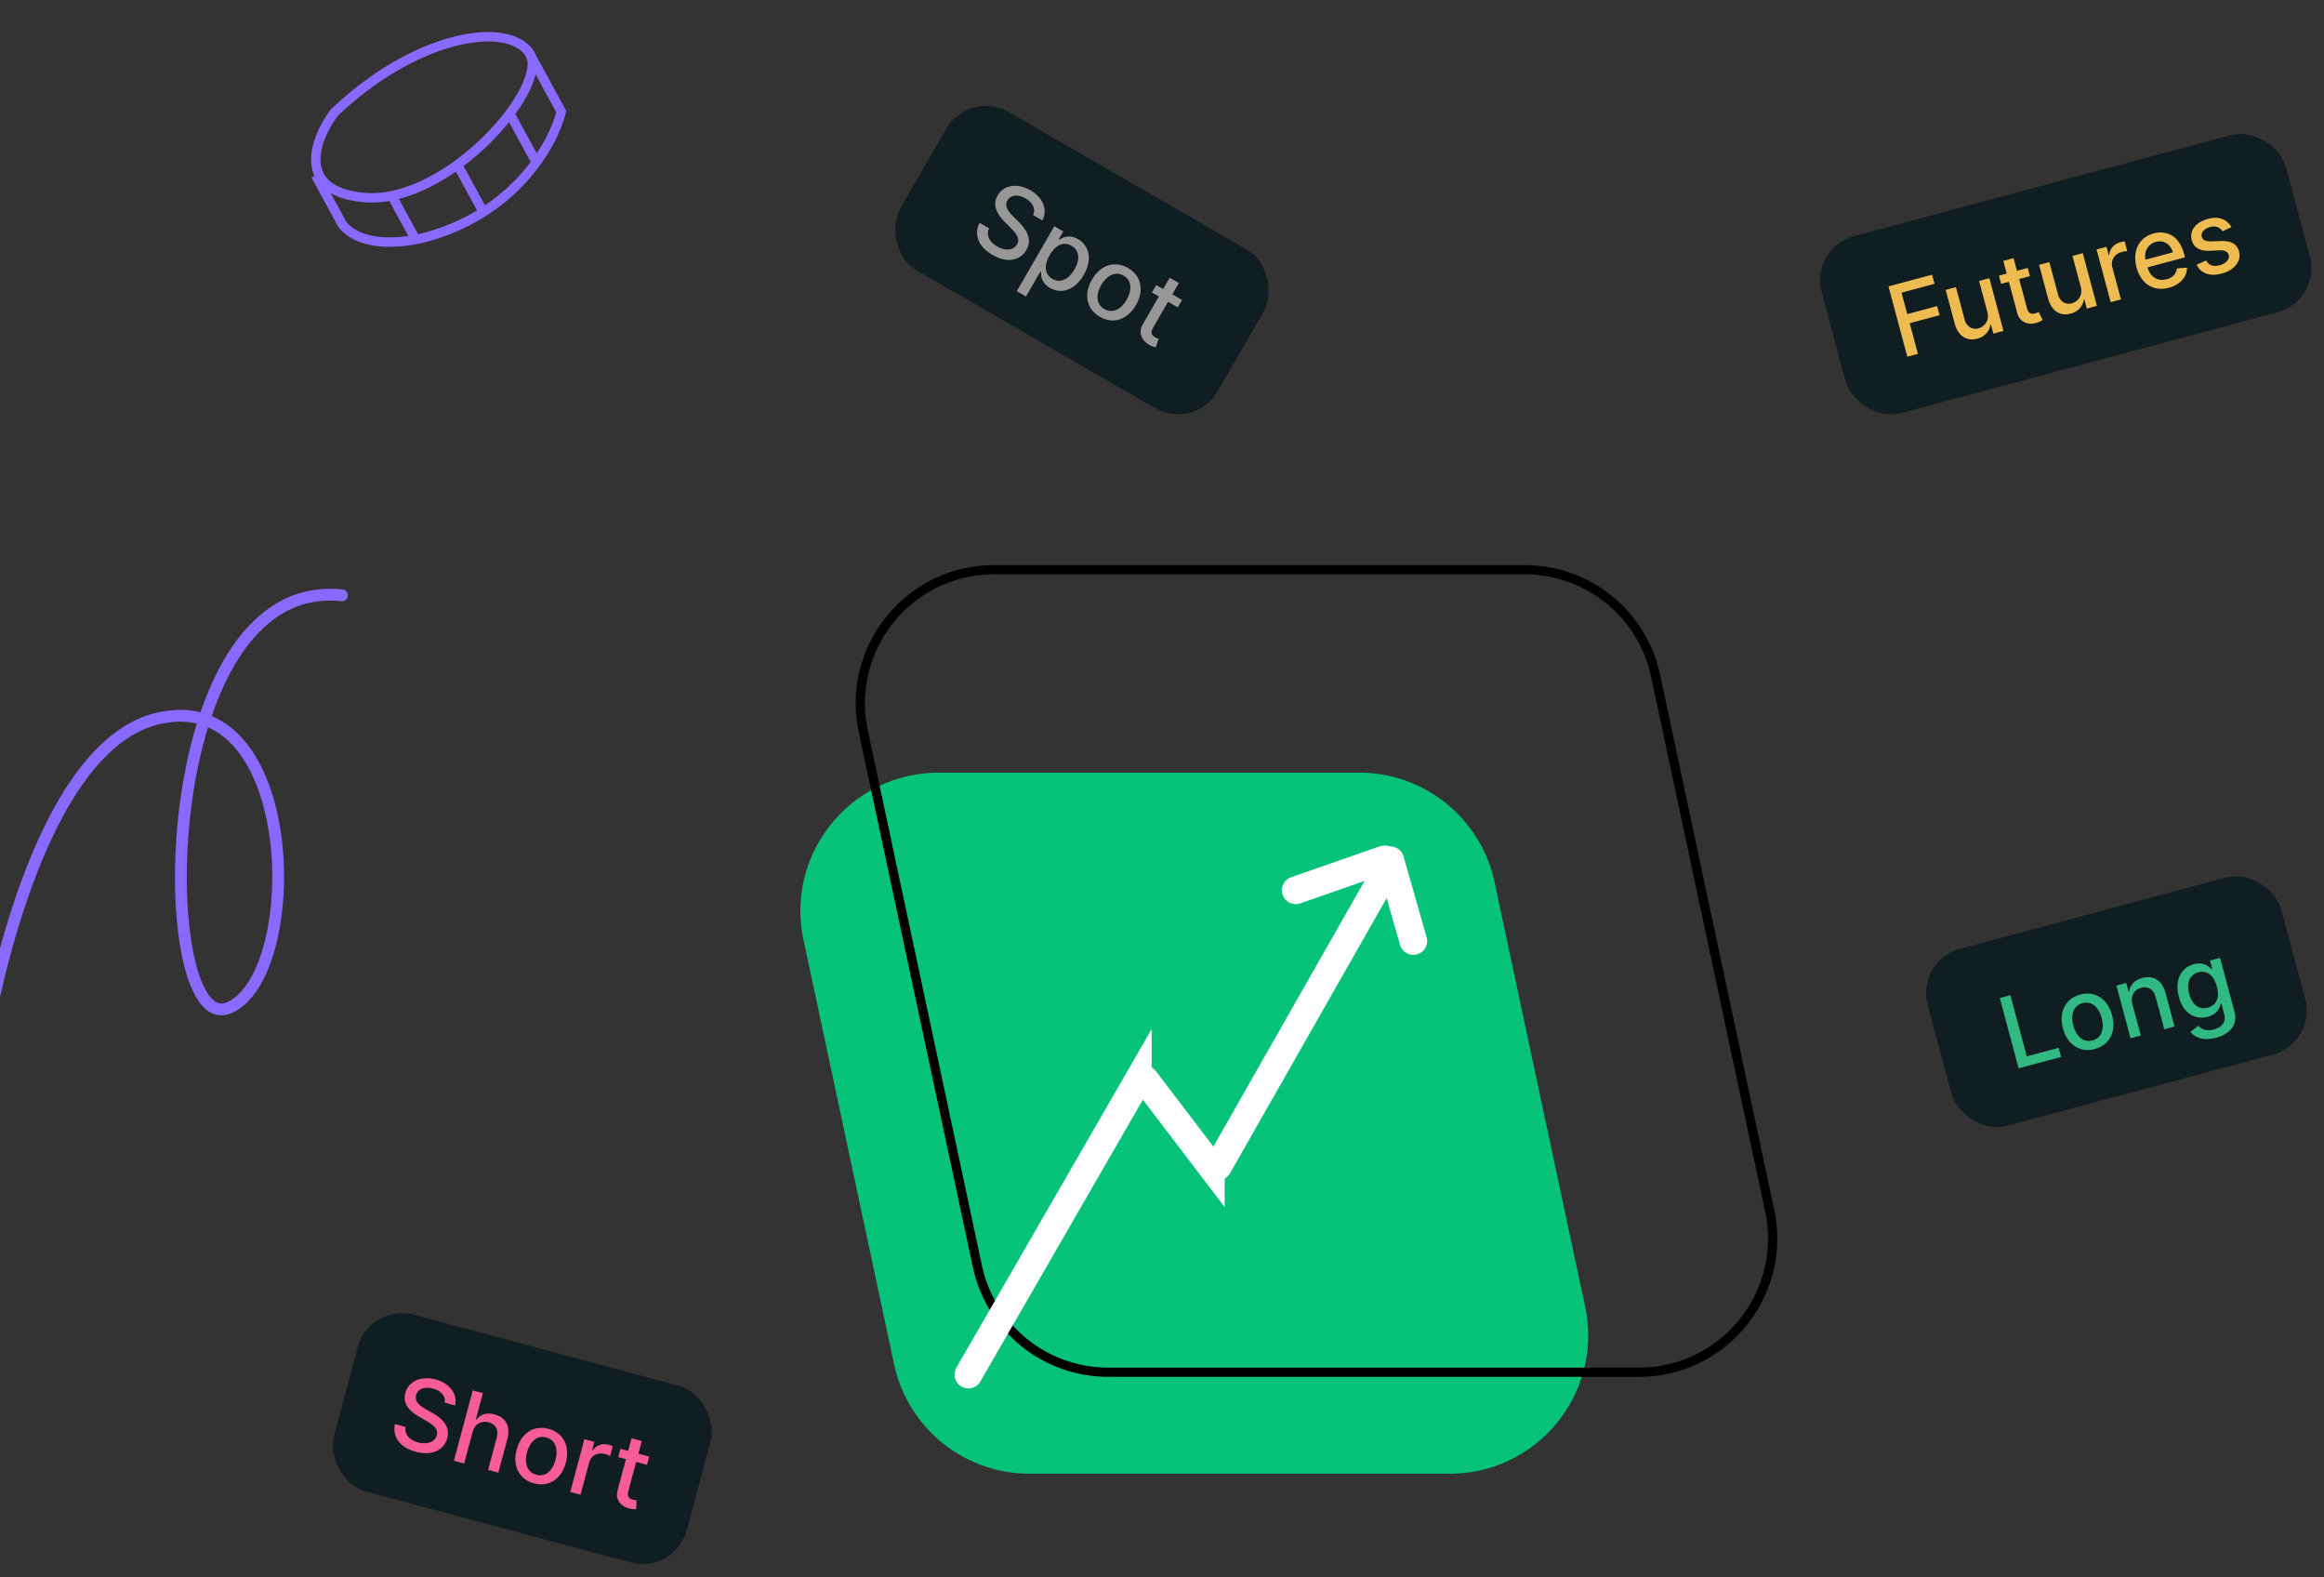 <svg width="339" height="230" fill="none" xmlns="http://www.w3.org/2000/svg"><rect width="100%" height="100%" fill="#333333" stroke="none"/><path d="M52.9 28.788c-9.907-1.027-6.905-8.651-4.166-12.335C60.254 5.428 73.51 2.95 77.116 7.558c3.607 4.608-11.83 22.515-24.215 21.23Z" stroke-width="1.374" stroke="#886aff"/><path d="m77.27 7.838 4.603 8.446c-1.17 4.776-6.925 15.167-20.58 18.52-7.862 1.654-11.09-1.14-11.72-2.743l-3.529-6.476M57.2 28.64l3.528 6.476m6.224-10.694 3.683 6.757m3.638-14.765 3.99 7.32" stroke-width="1.374" stroke="#886aff"/><rect x="279.453" y="140.09" width="53.434" height="26.717" rx="6.652" transform="rotate(-15 279.453 140.09)" fill="#111e21"/><path d="m294.454 155.796 6.191-1.659-.356-1.331-4.645 1.245-2.39-8.92-1.547.414 2.747 10.251Zm11.116-2.812c2.167-.58 3.158-2.547 2.521-4.924-.641-2.393-2.482-3.6-4.65-3.019-2.167.58-3.158 2.547-2.517 4.939.637 2.378 2.478 3.585 4.646 3.004Zm-.332-1.257c-1.416.379-2.408-.68-2.804-2.157-.394-1.471-.069-2.9 1.347-3.279 1.407-.377 2.403.697 2.797 2.169.396 1.476.067 2.89-1.34 3.267Zm5.818-5.272c-.329-1.226.234-2.128 1.275-2.407 1.017-.272 1.811.229 2.11 1.345l1.262 4.71 1.496-.401-1.31-4.89c-.51-1.902-1.823-2.618-3.394-2.197-1.157.31-1.769 1.048-1.906 1.959l-.095.025-.335-1.251-1.437.385 2.06 7.688 1.497-.401-1.223-4.565Zm12.189 4.889c1.957-.525 3.229-1.826 2.699-3.803l-2.105-7.858-1.467.393.334 1.246-.11.029c-.393-.404-1.157-1.133-2.588-.749-1.857.497-2.831 2.33-2.175 4.778.657 2.452 2.404 3.385 4.221 2.898 1.411-.379 1.744-1.321 1.882-1.884l.096-.025.405 1.512c.323 1.206-.364 1.948-1.5 2.252-1.246.334-1.899-.161-2.283-.531l-1.144.875c.658.833 1.898 1.359 3.735.867Zm-1.194-4.396c-1.336.358-2.307-.482-2.712-1.993-.395-1.477-.022-2.806 1.33-3.168 1.306-.35 2.293.529 2.71 2.085.425 1.587-.036 2.73-1.328 3.076Z" fill="#31B984"/><rect x="264" y="36.156" width="70.133" height="26.717" rx="6.652" transform="rotate(-15 264 36.156)" fill="#111e21"/><path d="m278.218 52.017 1.547-.414-1.198-4.47 4.355-1.167-.356-1.326-4.355 1.166-.836-3.123 4.81-1.289-.357-1.331-6.357 1.703 2.747 10.251Zm11.673-6.545c.355 1.305-.45 2.186-1.291 2.411-.926.248-1.746-.25-2.027-1.297l-1.262-4.71-1.496.401 1.31 4.89c.511 1.907 1.823 2.618 3.299 2.223 1.157-.31 1.779-1.131 1.914-2.047l.08-.022.357 1.332 1.472-.395-2.06-7.688-1.502.402 1.206 4.5Zm5.895-6.403-1.576.423-.494-1.842-1.497.401.494 1.842-1.126.302.322 1.201 1.126-.302 1.216 4.54c.37 1.398 1.617 1.788 2.791 1.447a2.96 2.96 0 0 0 .928-.42l-.601-1.165c-.095.047-.268.142-.508.206-.486.13-.964.087-1.196-.78l-1.133-4.229 1.576-.422-.322-1.202Zm7.732 2.752c.355 1.305-.45 2.186-1.291 2.411-.926.248-1.746-.251-2.026-1.297l-1.263-4.71-1.496.4 1.31 4.891c.511 1.907 1.823 2.618 3.299 2.222 1.157-.31 1.779-1.13 1.914-2.047l.08-.021.357 1.331 1.472-.394-2.06-7.688-1.502.402 1.206 4.5Zm4.367 2.247 1.496-.401-1.258-4.695c-.269-1.006.312-1.94 1.373-2.224a3.74 3.74 0 0 1 .805-.12l-.383-1.43c-.156.02-.455.084-.646.135-.901.24-1.535.958-1.594 1.859l-.08.022-.327-1.222-1.446.388 2.06 7.688Zm8.489-2.108c1.677-.45 2.642-1.593 2.647-2.936l-1.485.124c-.076.798-.627 1.343-1.478 1.571-1.282.344-2.365-.257-2.802-1.727l5.466-1.465-.143-.53c-.744-2.779-2.697-3.42-4.439-2.953-2.142.574-3.116 2.584-2.483 4.947.64 2.387 2.45 3.576 4.717 2.969Zm-3.414-4.091c-.232-1.107.305-2.265 1.522-2.591 1.161-.311 2.152.346 2.473 1.52l-3.995 1.071Zm12.536-4.748c-.631-1.113-1.777-1.644-3.438-1.198-1.737.465-2.723 1.711-2.358 3.073.292 1.09 1.147 1.64 2.675 1.574l1.377-.064c.786-.033 1.219.205 1.348.685.16.596-.351 1.232-1.332 1.494-.896.24-1.575.01-1.958-.698l-1.387.608c.615 1.294 1.951 1.757 3.678 1.294 1.857-.498 2.879-1.828 2.506-3.22-.291-1.086-1.161-1.572-2.66-1.519l-1.296.047c-.9.027-1.342-.16-1.476-.683-.163-.589.365-1.18 1.216-1.409.931-.25 1.499.15 1.812.62l1.293-.604Z" fill="#EEBB50"/><rect x="141.358" y="13" width="53.434" height="26.717" rx="6.652" transform="rotate(30 141.358 13)" fill="#111e21"/><path d="m150.71 31.366 1.337.772c.81-1.495.125-3.315-1.742-4.393-1.844-1.065-3.867-.826-4.781.758-.739 1.279-.256 2.557.99 3.809l.915.923c.832.828 1.404 1.589.933 2.405-.519.898-1.718.995-2.898.314-1.068-.617-1.682-1.605-1.185-2.653l-1.391-.803c-.872 1.717-.177 3.488 1.883 4.677 2.158 1.247 4.057.829 4.956-.728.956-1.656-.15-3.15-1.151-4.111l-.763-.752c-.611-.598-1.373-1.487-.861-2.364.451-.78 1.499-.948 2.63-.295 1.055.61 1.519 1.535 1.128 2.44Zm-2.392 11.1 1.341.775 2.112-3.658.081.047c-.012.58.039 1.632 1.295 2.358 1.67.964 3.654.326 4.941-1.905 1.291-2.234.82-4.26-.845-5.22-1.279-.739-2.192-.225-2.676.064l-.112-.065.645-1.117-1.31-.757-5.472 9.478Zm4.797-5.272c.831-1.44 2.012-2.034 3.183-1.358 1.216.703 1.233 2.083.443 3.451-.798 1.383-2.035 2.075-3.234 1.383-1.153-.666-1.229-2.027-.392-3.476Zm7.318 9.006c1.943 1.122 4.034.432 5.265-1.7 1.238-2.144.79-4.3-1.153-5.422-1.944-1.122-4.035-.433-5.273 1.712-1.231 2.132-.782 4.288 1.161 5.41Zm.655-1.124c-1.27-.733-1.223-2.184-.458-3.508.761-1.319 2.001-2.099 3.271-1.366 1.261.729 1.206 2.192.444 3.512-.764 1.324-1.996 2.09-3.257 1.362Zm11.333-1.33-1.413-.817.953-1.651-1.342-.775-.953 1.651-1.01-.583-.622 1.078 1.01.582-2.35 4.07c-.727 1.25-.121 2.408.951 2.997.429.242.763.327.953.359l.398-1.248c-.1-.034-.289-.09-.505-.214-.435-.251-.743-.62-.294-1.397l2.189-3.792 1.414.816.621-1.077Z" fill="#979797"/><rect x="53.915" y="190" width="53.273" height="26.717" rx="6.652" transform="rotate(15 53.915 190)" fill="#111e21"/><path d="m64.879 204.564 1.492.399c.394-1.654-.738-3.234-2.82-3.792-2.057-.551-3.95.203-4.423 1.97-.382 1.426.415 2.536 1.943 3.423l1.122.654c1.019.584 1.768 1.171 1.524 2.082-.268 1.002-1.401 1.406-2.718 1.053-1.191-.319-2.04-1.115-1.83-2.255l-1.552-.416c-.398 1.884.731 3.415 3.029 4.03 2.407.646 4.133-.249 4.599-1.986.495-1.847-.96-3.004-2.176-3.673l-.931-.529c-.746-.419-1.712-1.081-1.444-2.06.233-.871 1.202-1.304 2.464-.966 1.176.316 1.864 1.09 1.72 2.066Zm4.054 4.294c.329-1.226 1.293-1.719 2.359-1.433 1.03.276 1.47 1.097 1.169 2.223l-1.262 4.71 1.496.401 1.31-4.89c.515-1.917-.274-3.18-1.855-3.604-1.197-.321-2.057.007-2.64.741l-.095-.025 1.022-3.814-1.477-.396-2.746 10.251 1.496.401 1.223-4.565Zm8.957 7.459c2.167.581 4.009-.627 4.646-3.004.64-2.393-.35-4.359-2.518-4.94-2.167-.58-4.009.627-4.65 3.019-.637 2.378.354 4.344 2.522 4.925Zm.341-1.255c-1.416-.38-1.746-1.793-1.35-3.27.394-1.471 1.39-2.546 2.807-2.166 1.406.377 1.732 1.805 1.337 3.277-.395 1.476-1.387 2.536-2.794 2.159Zm4.955 2.508 1.496.401 1.258-4.695c.27-1.007 1.24-1.524 2.301-1.24.31.083.646.232.757.299l.383-1.431a6.101 6.101 0 0 0-.626-.206c-.9-.241-1.808.063-2.31.814l-.08-.022.327-1.221-1.446-.388-2.06 7.689Zm11.512-5.156-1.576-.422.493-1.842-1.496-.401-.494 1.842-1.126-.302-.322 1.201 1.126.302-1.216 4.54c-.38 1.395.505 2.356 1.693 2.648a2.98 2.98 0 0 0 1.014.1l.061-1.309c-.105-.007-.302-.011-.543-.076-.485-.13-.878-.407-.646-1.272l1.134-4.23 1.576.422.322-1.201Z" fill="#F55D94"/><path d="M117.208 137.07c-2.681-12.556 6.893-24.39 19.732-24.39h61.332c9.52 0 17.745 6.653 19.733 15.963l13.212 61.876c2.681 12.557-6.893 24.391-19.732 24.391h-61.333a20.178 20.178 0 0 1-19.732-15.964l-13.212-61.876Z" fill="#07C37A"/><path d="M125.93 106.66c-2.589-12.137 6.665-23.573 19.075-23.573h77.417a19.504 19.504 0 0 1 19.075 15.435l16.643 78.018c2.589 12.137-6.666 23.573-19.076 23.573h-77.416a19.504 19.504 0 0 1-19.075-15.435L125.93 106.66Z" stroke="#000" stroke-width="1.345"/><path d="m141.257 200.453 24.716-42.842a.673.673 0 0 1 1.118-.071l9.532 12.511a.672.672 0 0 0 1.119-.075l24.84-43.628c.307-.54-.219-1.173-.806-.968l-12.767 4.453m17.151 7.397-3.363-11.77" stroke="#fff" stroke-width="4.035" stroke-linecap="round"/><path d="M-3.858 163.135c1.869-17.667 9.82-54.062 26.672-58.303 21.067-5.302 21.759 37.294 10.605 42.133-11.154 4.838-11.326-63.093 16.456-60.148" stroke-width="1.722" stroke-linecap="round" stroke="#886aff"/></svg>